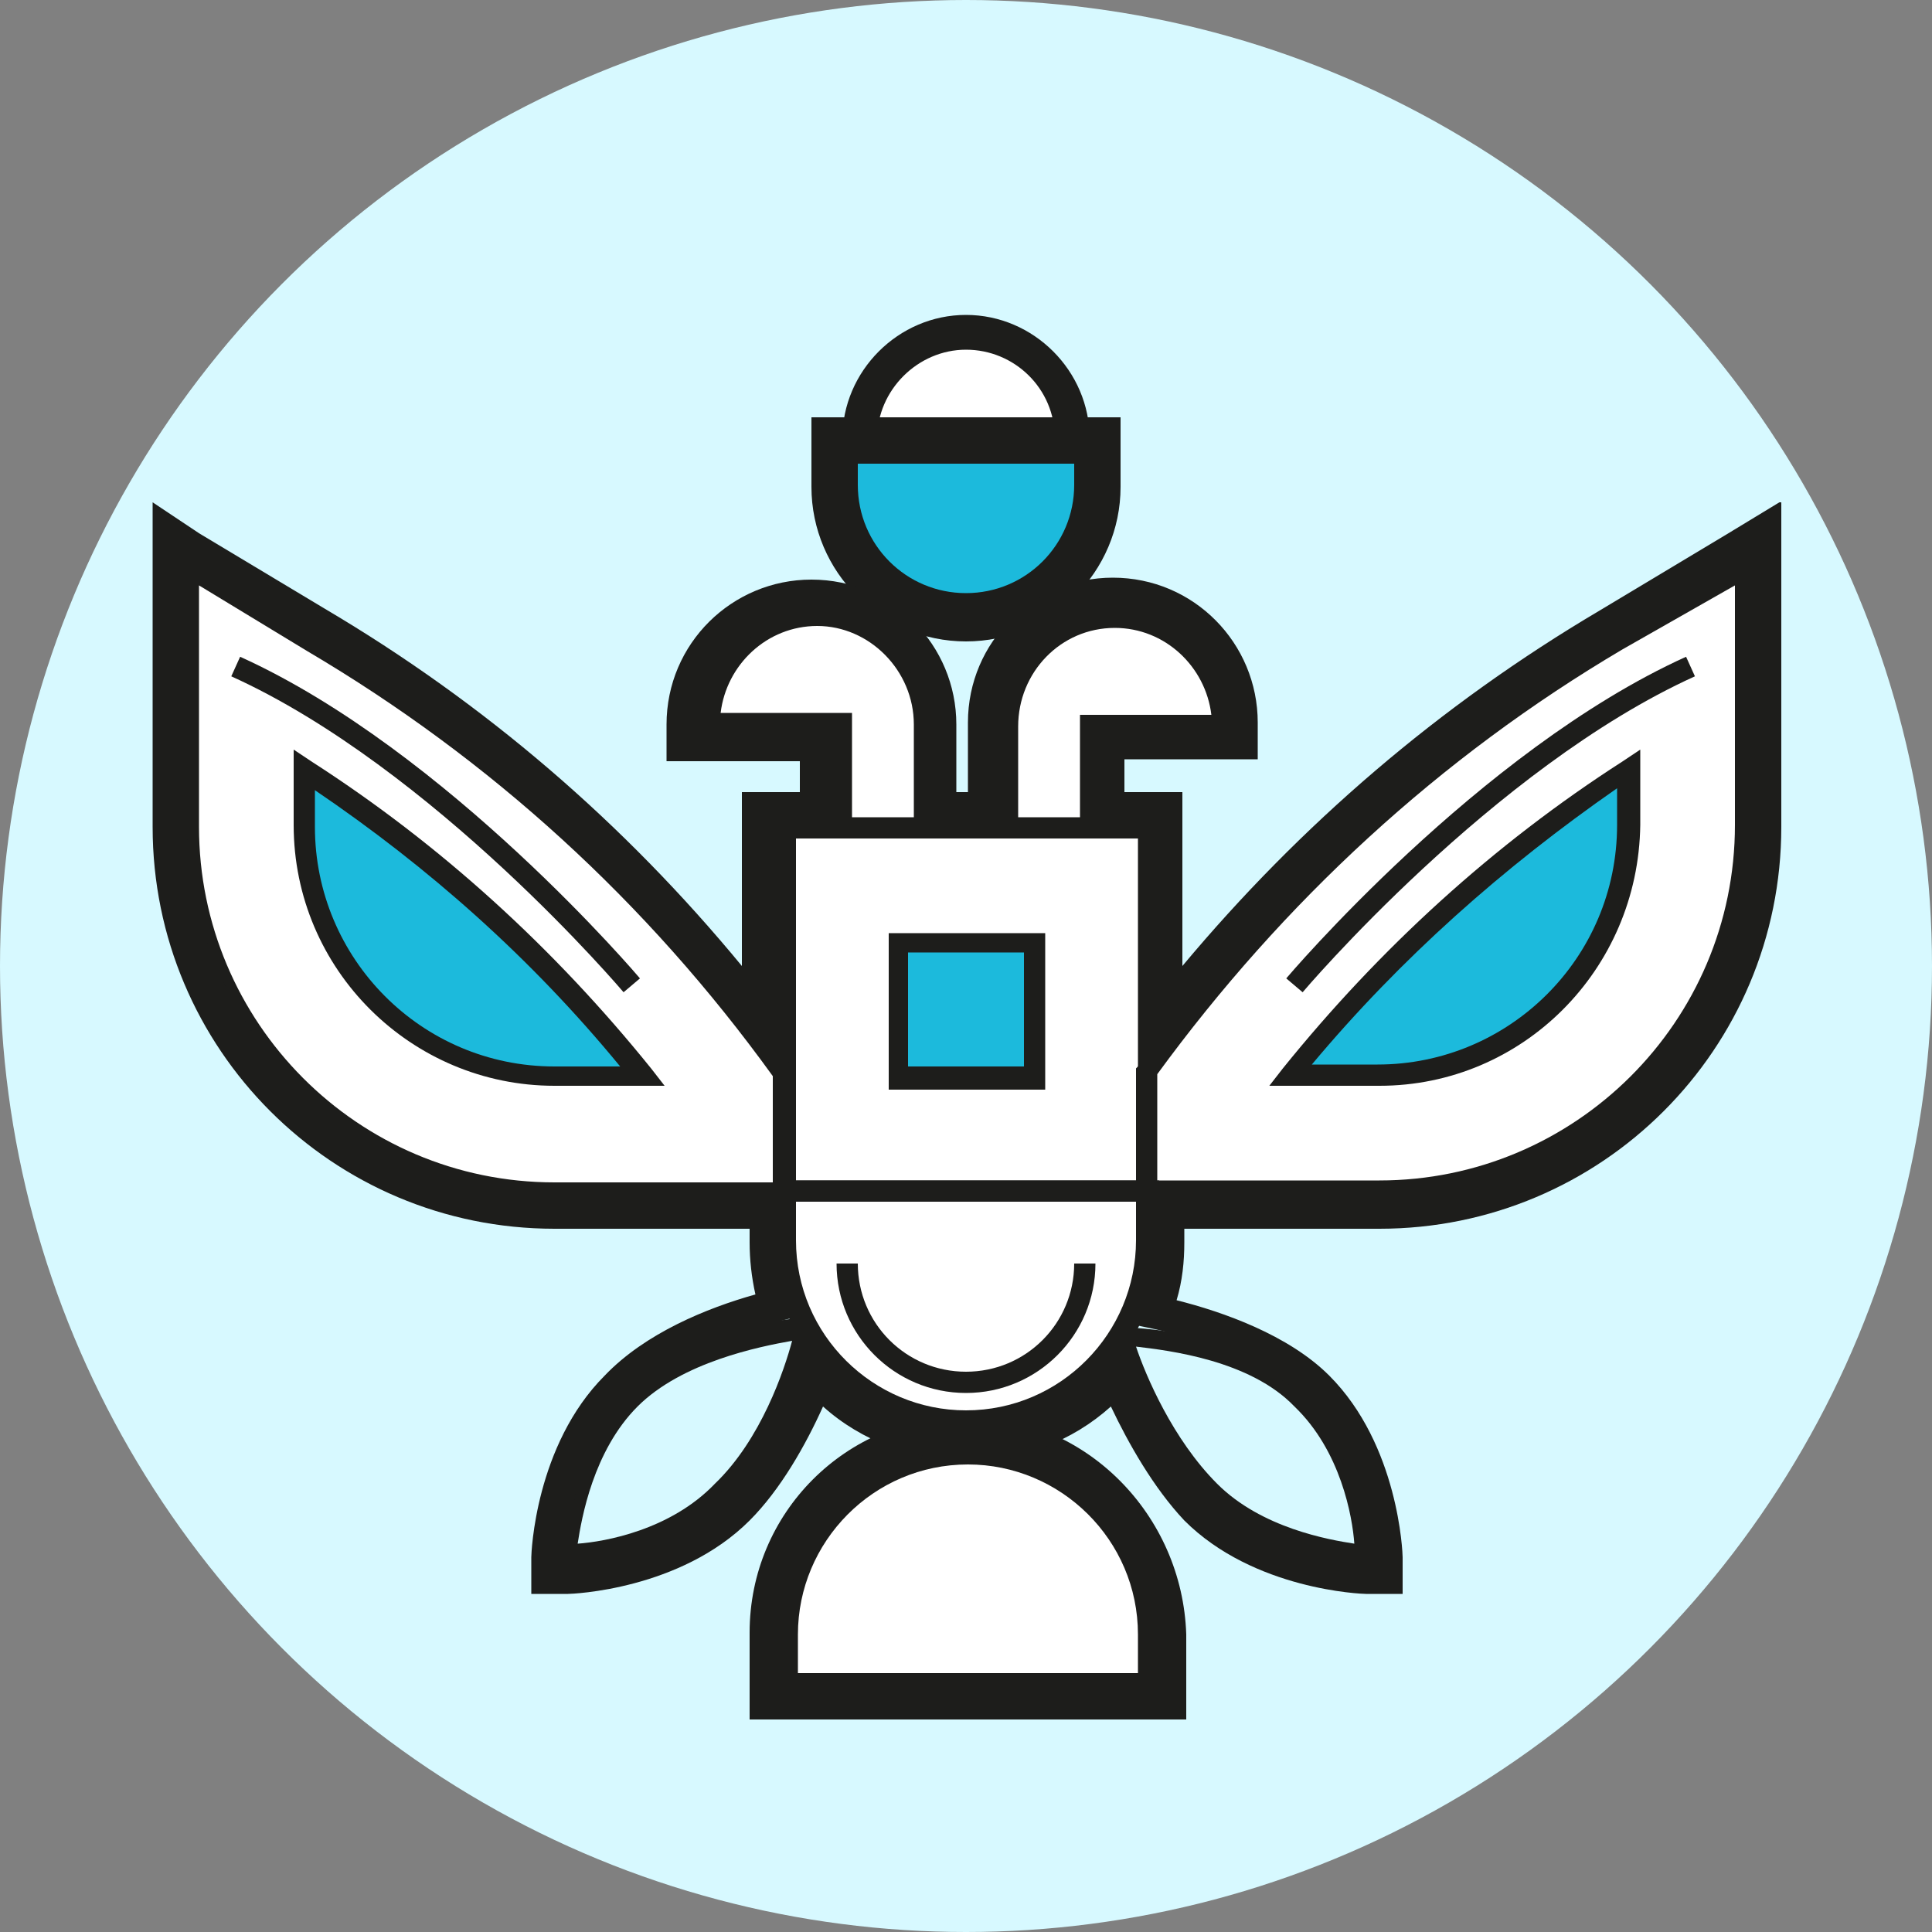 <?xml version="1.0" encoding="utf-8"?>
<!-- Generator: Adobe Illustrator 24.0.2, SVG Export Plug-In . SVG Version: 6.00 Build 0)  -->
<svg version="1.1" id="Слой_1" xmlns="http://www.w3.org/2000/svg" xmlns:xlink="http://www.w3.org/1999/xlink" x="0px" y="0px"
	 viewBox="0 0 100 100" style="enable-background:new 0 0 100 100;" xml:space="preserve">
<rect x="0" y="0" width="100" height="100" fill="#808080" stroke="none"/>
<style type="text/css">
	.st0{fill:#D7F9FF;}
	.st1{fill:#FFFFFF;}
	.st2{fill:#1D1D1B;}
	.st3{fill:#1CBADC;}
	.st4{fill:#FFFFFF;stroke:#1D1D1B;stroke-width:1.111;stroke-miterlimit:10;}
</style>
<g>
	<g>
		<g>
			<circle class="st0" cx="50" cy="50" r="50"/>
		</g>
		<g>
			<g>
				<path class="st1" d="M50,28.2c-3,0-5.5-2.5-5.5-5.5s2.5-5.5,5.5-5.5c3,0,5.5,2.5,5.5,5.5S53,28.2,50,28.2z"/>
			</g>
			<g>
				<path class="st2" d="M50,18.1c2.5,0,4.6,2,4.6,4.6c0,2.5-2,4.6-4.6,4.6c-2.5,0-4.6-2-4.6-4.6C45.4,20.2,47.5,18.1,50,18.1
					 M50,16.3c-3.5,0-6.4,2.9-6.4,6.4s2.9,6.4,6.4,6.4s6.4-2.9,6.4-6.4S53.5,16.3,50,16.3L50,16.3z"/>
			</g>
		</g>
		<g>
			<g>
				<rect x="40.6" y="42.9" class="st1" width="18.8" height="18.8"/>
				<path class="st2" d="M60,62.2H40V42.3H60V62.2z M41.2,61.1h17.7V43.4H41.2V61.1z"/>
			</g>
			<g>
				<rect x="46.5" y="48.8" class="st3" width="7" height="7"/>
				<path class="st2" d="M54.1,56.4h-8.1v-8.1h8.1V56.4z M47,55.2H53v-5.9H47V55.2z"/>
			</g>
			<g>
				<path class="st3" d="M50,31.2L50,31.2c-3.4,0-6.2-2.8-6.2-6.2v-1.7h12.3v1.7C56.2,28.5,53.4,31.2,50,31.2z"/>
				<path class="st2" d="M50,31.8c-3.7,0-6.7-3-6.7-6.7v-2.2h13.5v2.2C56.7,28.8,53.7,31.8,50,31.8z M44.4,24v1.1
					c0,3.1,2.5,5.6,5.6,5.6c3.1,0,5.6-2.5,5.6-5.6V24H44.4z"/>
			</g>
			<g>
				<path class="st1" d="M50,75.2L50,75.2c5.2,0,9.4,4.2,9.4,9.4v2.5H40.6v-2.5C40.6,79.4,44.8,75.2,50,75.2z"/>
				<path class="st2" d="M60,87.7H40v-3.1c0-5.5,4.5-10,10-10c5.5,0,10,4.5,10,10V87.7z M41.2,86.6h17.7v-2c0-4.9-4-8.8-8.8-8.8
					c-4.9,0-8.8,4-8.8,8.8V86.6z"/>
			</g>
			<g>
				<path class="st1" d="M9.7,29.3l6.5,3.9c9.6,5.7,17.9,13.3,24.4,22.3l0,0v6.2h-12c-10.4,0-18.9-8.5-18.9-18.9V29.3z"/>
				<path class="st2" d="M41.2,62.2H28.6c-10.7,0-19.5-8.7-19.5-19.5V28.3l7.4,4.4c9.7,5.8,17.9,13.3,24.5,22.5l0.1,0.1V62.2z
					 M10.3,30.3v12.5c0,10.1,8.2,18.4,18.4,18.4H40v-5.5c-6.5-9-14.6-16.4-24.1-22L10.3,30.3z"/>
			</g>
			<g>
				<path class="st3" d="M28.6,55.7c-7.1,0-12.9-5.8-12.9-12.9v-2.9c6.7,4.3,12.5,9.6,17.5,15.8H28.6z"/>
				<path class="st2" d="M34.4,56.2h-5.7c-7.4,0-13.5-6-13.5-13.5v-3.9l0.9,0.6c6.7,4.3,12.6,9.7,17.6,15.9L34.4,56.2z M16.3,40.9
					v1.9c0,6.8,5.5,12.4,12.4,12.4h3.4C27.5,49.6,22.2,44.9,16.3,40.9z"/>
			</g>
			<g>
				<path class="st1" d="M90.3,29.3l-6.5,3.9c-9.6,5.7-17.9,13.3-24.4,22.3l0,0v6.2h12c10.4,0,18.9-8.5,18.9-18.9V29.3z"/>
				<path class="st2" d="M71.4,62.2H58.8v-6.9l0.1-0.1c6.6-9.2,14.8-16.7,24.5-22.5l7.4-4.4v14.5C90.8,53.5,82.1,62.2,71.4,62.2z
					 M60,61.1h11.4c10.1,0,18.4-8.2,18.4-18.4V30.3L84,33.6c-9.5,5.6-17.6,13.1-24.1,22V61.1z"/>
			</g>
			<g>
				<path class="st3" d="M66.8,55.7c5-6.2,10.8-11.5,17.5-15.8v2.9c0,7.1-5.8,12.9-12.9,12.9H66.8z"/>
				<path class="st2" d="M71.4,56.2h-5.7l0.7-0.9c5-6.2,10.9-11.6,17.6-15.9l0.9-0.6v3.9C84.8,50.2,78.8,56.2,71.4,56.2z M67.9,55.1
					h3.4c6.8,0,12.4-5.5,12.4-12.4v-1.9C77.8,44.9,72.5,49.6,67.9,55.1z"/>
			</g>
			<g>
				<path class="st1" d="M47.8,37.5v5.4h-4.3v-5.4h-6.9c0-3.1,2.5-5.6,5.6-5.6C45.3,31.9,47.8,34.4,47.8,37.5z"/>
				<path class="st2" d="M48.4,43.4H43v-5.4h-6.9v-0.6c0-3.4,2.8-6.2,6.2-6.2c3.4,0,6.2,2.8,6.2,6.2V43.4z M44.1,42.3h3.2v-4.8
					c0-2.8-2.3-5.1-5-5.1c-2.6,0-4.7,2-5,4.5h6.8V42.3z"/>
			</g>
			<g>
				<path class="st1" d="M52.2,37.5v5.4h4.3v-5.4h6.9c0-3.1-2.5-5.6-5.6-5.6C54.7,31.9,52.2,34.4,52.2,37.5z"/>
				<path class="st2" d="M57,43.4h-5.4v-5.9c0-3.4,2.8-6.2,6.2-6.2c3.4,0,6.2,2.8,6.2,6.2v0.6H57V43.4z M52.7,42.3h3.2V37h6.8
					c-0.3-2.5-2.4-4.5-5-4.5c-2.8,0-5,2.3-5,5.1V42.3z"/>
			</g>
			<g>
				<g>
					<path class="st0" d="M37.4,77.2c-3.2,3.2-8.1,3.3-8.1,3.3s0.1-5,3.3-8.1s9.2-3.6,9.2-3.6S40.6,74.1,37.4,77.2z"/>
				</g>
				<g>
					<path class="st2" d="M28.7,81.1l0-0.6c0-0.2,0.2-5.2,3.4-8.5c3.3-3.3,9.3-3.8,9.5-3.8l0.7-0.1l-0.2,0.7c0,0.2-1.2,5.6-4.5,8.8
						l0,0l0,0c-3.3,3.3-8.3,3.4-8.5,3.4L28.7,81.1z M41,69.4c-1.7,0.3-5.7,1.1-8,3.4c-2.3,2.3-2.9,5.8-3.1,7.1
						c1.4-0.1,4.8-0.7,7.1-3.1l0,0C39.4,74.5,40.6,70.9,41,69.4z"/>
				</g>
			</g>
			<g>
				<g>
					<path class="st0" d="M62.6,77.2c3.2,3.2,8.1,3.3,8.1,3.3s-0.1-5-3.3-8.1c-3.2-3.2-9.4-3.2-9.4-3.2S59.4,74.1,62.6,77.2z"/>
				</g>
				<g>
					<path class="st2" d="M71.3,81.1l-0.6,0c-0.2,0-5.2-0.2-8.5-3.4l0,0l0,0c-3.2-3.2-4.7-8.1-4.7-8.3l-0.2-0.7l0.7,0
						c0.3,0,6.5,0.1,9.8,3.4c3.3,3.3,3.4,8.3,3.4,8.5L71.3,81.1z M58.8,69.7c0.5,1.5,1.9,4.8,4.2,7.1l0,0c2.3,2.3,5.8,2.9,7.1,3.1
						c-0.1-1.4-0.7-4.8-3.1-7.1C64.7,70.4,60.5,69.9,58.8,69.7z"/>
				</g>
			</g>
			<g>
				<g>
					<path class="st2" d="M56.2,23.4v1.7c0,3.4-2.8,6.2-6.2,6.2c-3.4,0-6.2-2.8-6.2-6.2v-1.7H56.2 M58,21.6h-1.9H43.8H42v1.9v1.7
						c0,4.4,3.6,8,8,8c4.4,0,8-3.6,8-8v-1.7V21.6L58,21.6z"/>
				</g>
				<g>
					<path class="st2" d="M50,75.2c5.2,0,9.4,4.2,9.4,9.4v2.5H40.6v-2.5C40.6,79.4,44.8,75.2,50,75.2L50,75.2 M50,73.3
						c-6.2,0-11.2,5-11.2,11.2v2.5V89h1.9h18.8h1.9v-1.9v-2.5C61.2,78.4,56.2,73.3,50,73.3L50,73.3z"/>
				</g>
				<g>
					<path class="st2" d="M90.3,29.3v13.5c0,10.4-8.5,18.9-18.9,18.9h-12v2.5c0,1.6-0.4,3-1.1,4.3c1.6,0.3,6.5,1.2,9.1,3.8
						c3.2,3.2,3.3,8.1,3.3,8.1s-5-0.1-8.1-3.3c-2.5-2.5-4-6.5-4.6-8.1c-1.7,2.7-4.6,4.5-8,4.5h0c-3.4,0-6.4-1.8-8.1-4.6
						c-0.6,1.8-2.1,5.9-4.5,8.2c-3.2,3.2-8.1,3.3-8.1,3.3s0.1-5,3.3-8.1c2.5-2.5,7.1-3.8,8.9-4.2c-0.6-1.2-0.9-2.5-0.9-4v-2.5h-12
						c-10.4,0-18.9-8.5-18.9-18.9V29.3l6.5,3.9c9.6,5.7,17.9,13.3,24.4,22.3V42.9h2.9v-5.4h-6.9c0-3.1,2.5-5.6,5.6-5.6
						c3.1,0,5.6,2.5,5.6,5.6v5.4h4.3v-5.4c0-3.1,2.5-5.6,5.6-5.6c3.1,0,5.6,2.5,5.6,5.6h-6.9v5.4h2.9v12.6
						c6.5-9,14.8-16.6,24.4-22.3L90.3,29.3 M92.1,26l-2.8,1.7l-6.5,3.9C74.5,36.5,67.3,42.7,61.2,50v-7.1V41h-1.9h-1.1v-1.7h5h1.9
						v-1.9c0-4.1-3.3-7.5-7.5-7.5c-4.1,0-7.5,3.3-7.5,7.5V41h-0.6v-3.5c0-4.1-3.3-7.5-7.5-7.5c-4.1,0-7.5,3.3-7.5,7.5v1.9h1.9h5V41
						h-1.1h-1.9v1.9V50c-6.1-7.4-13.3-13.6-21.6-18.5l-6.5-3.9L7.9,26v3.3v13.5c0,11.5,9.3,20.8,20.8,20.8h10.1v0.7
						c0,0.9,0.1,1.8,0.3,2.7c-2.5,0.7-5.7,2-7.8,4.2c-3.6,3.6-3.8,9.2-3.8,9.4l0,1.9l1.9,0c0.2,0,5.8-0.2,9.4-3.8
						c1.6-1.6,2.9-3.9,3.8-5.9c2,1.8,4.7,2.8,7.5,2.8c2.8,0,5.4-1,7.4-2.8c0.9,1.9,2.2,4.2,3.8,5.9c3.6,3.6,9.2,3.8,9.4,3.8l1.9,0
						l0-1.9c0-0.2-0.2-5.8-3.8-9.4c-2.1-2.1-5.5-3.3-7.9-3.9c0.3-1,0.4-2,0.4-3v-0.7h10.1c11.5,0,20.8-9.3,20.8-20.8V29.3V26
						L92.1,26z"/>
				</g>
			</g>
			<g>
				<path class="st1" d="M50,73.6L50,73.6c-5.2,0-9.4-4.2-9.4-9.4v-2.5h18.8v2.5C59.4,69.4,55.2,73.6,50,73.6z"/>
				<path class="st2" d="M50,74.2c-5.5,0-10-4.5-10-10v-3.1H60v3.1C60,69.7,55.5,74.2,50,74.2z M41.2,62.2v2c0,4.9,4,8.8,8.8,8.8
					c4.9,0,8.8-4,8.8-8.8v-2H41.2z"/>
			</g>
			<g>
				<path class="st1" d="M56.2,65.4c0,3.4-2.8,6.2-6.2,6.2h0c-3.4,0-6.2-2.8-6.2-6.2"/>
				<path class="st2" d="M50,72.1c-3.7,0-6.7-3-6.7-6.7h1.1c0,3.1,2.5,5.6,5.6,5.6c3.1,0,5.6-2.5,5.6-5.6h1.1
					C56.7,69.1,53.7,72.1,50,72.1z"/>
			</g>
		</g>
	</g>
	<path class="st4" d="M32.7,51c0,0-9.9-11.7-20.5-16.5"/>
	<path class="st4" d="M67,51c0,0,9.9-11.7,20.5-16.5"/>
</g>
</svg>
